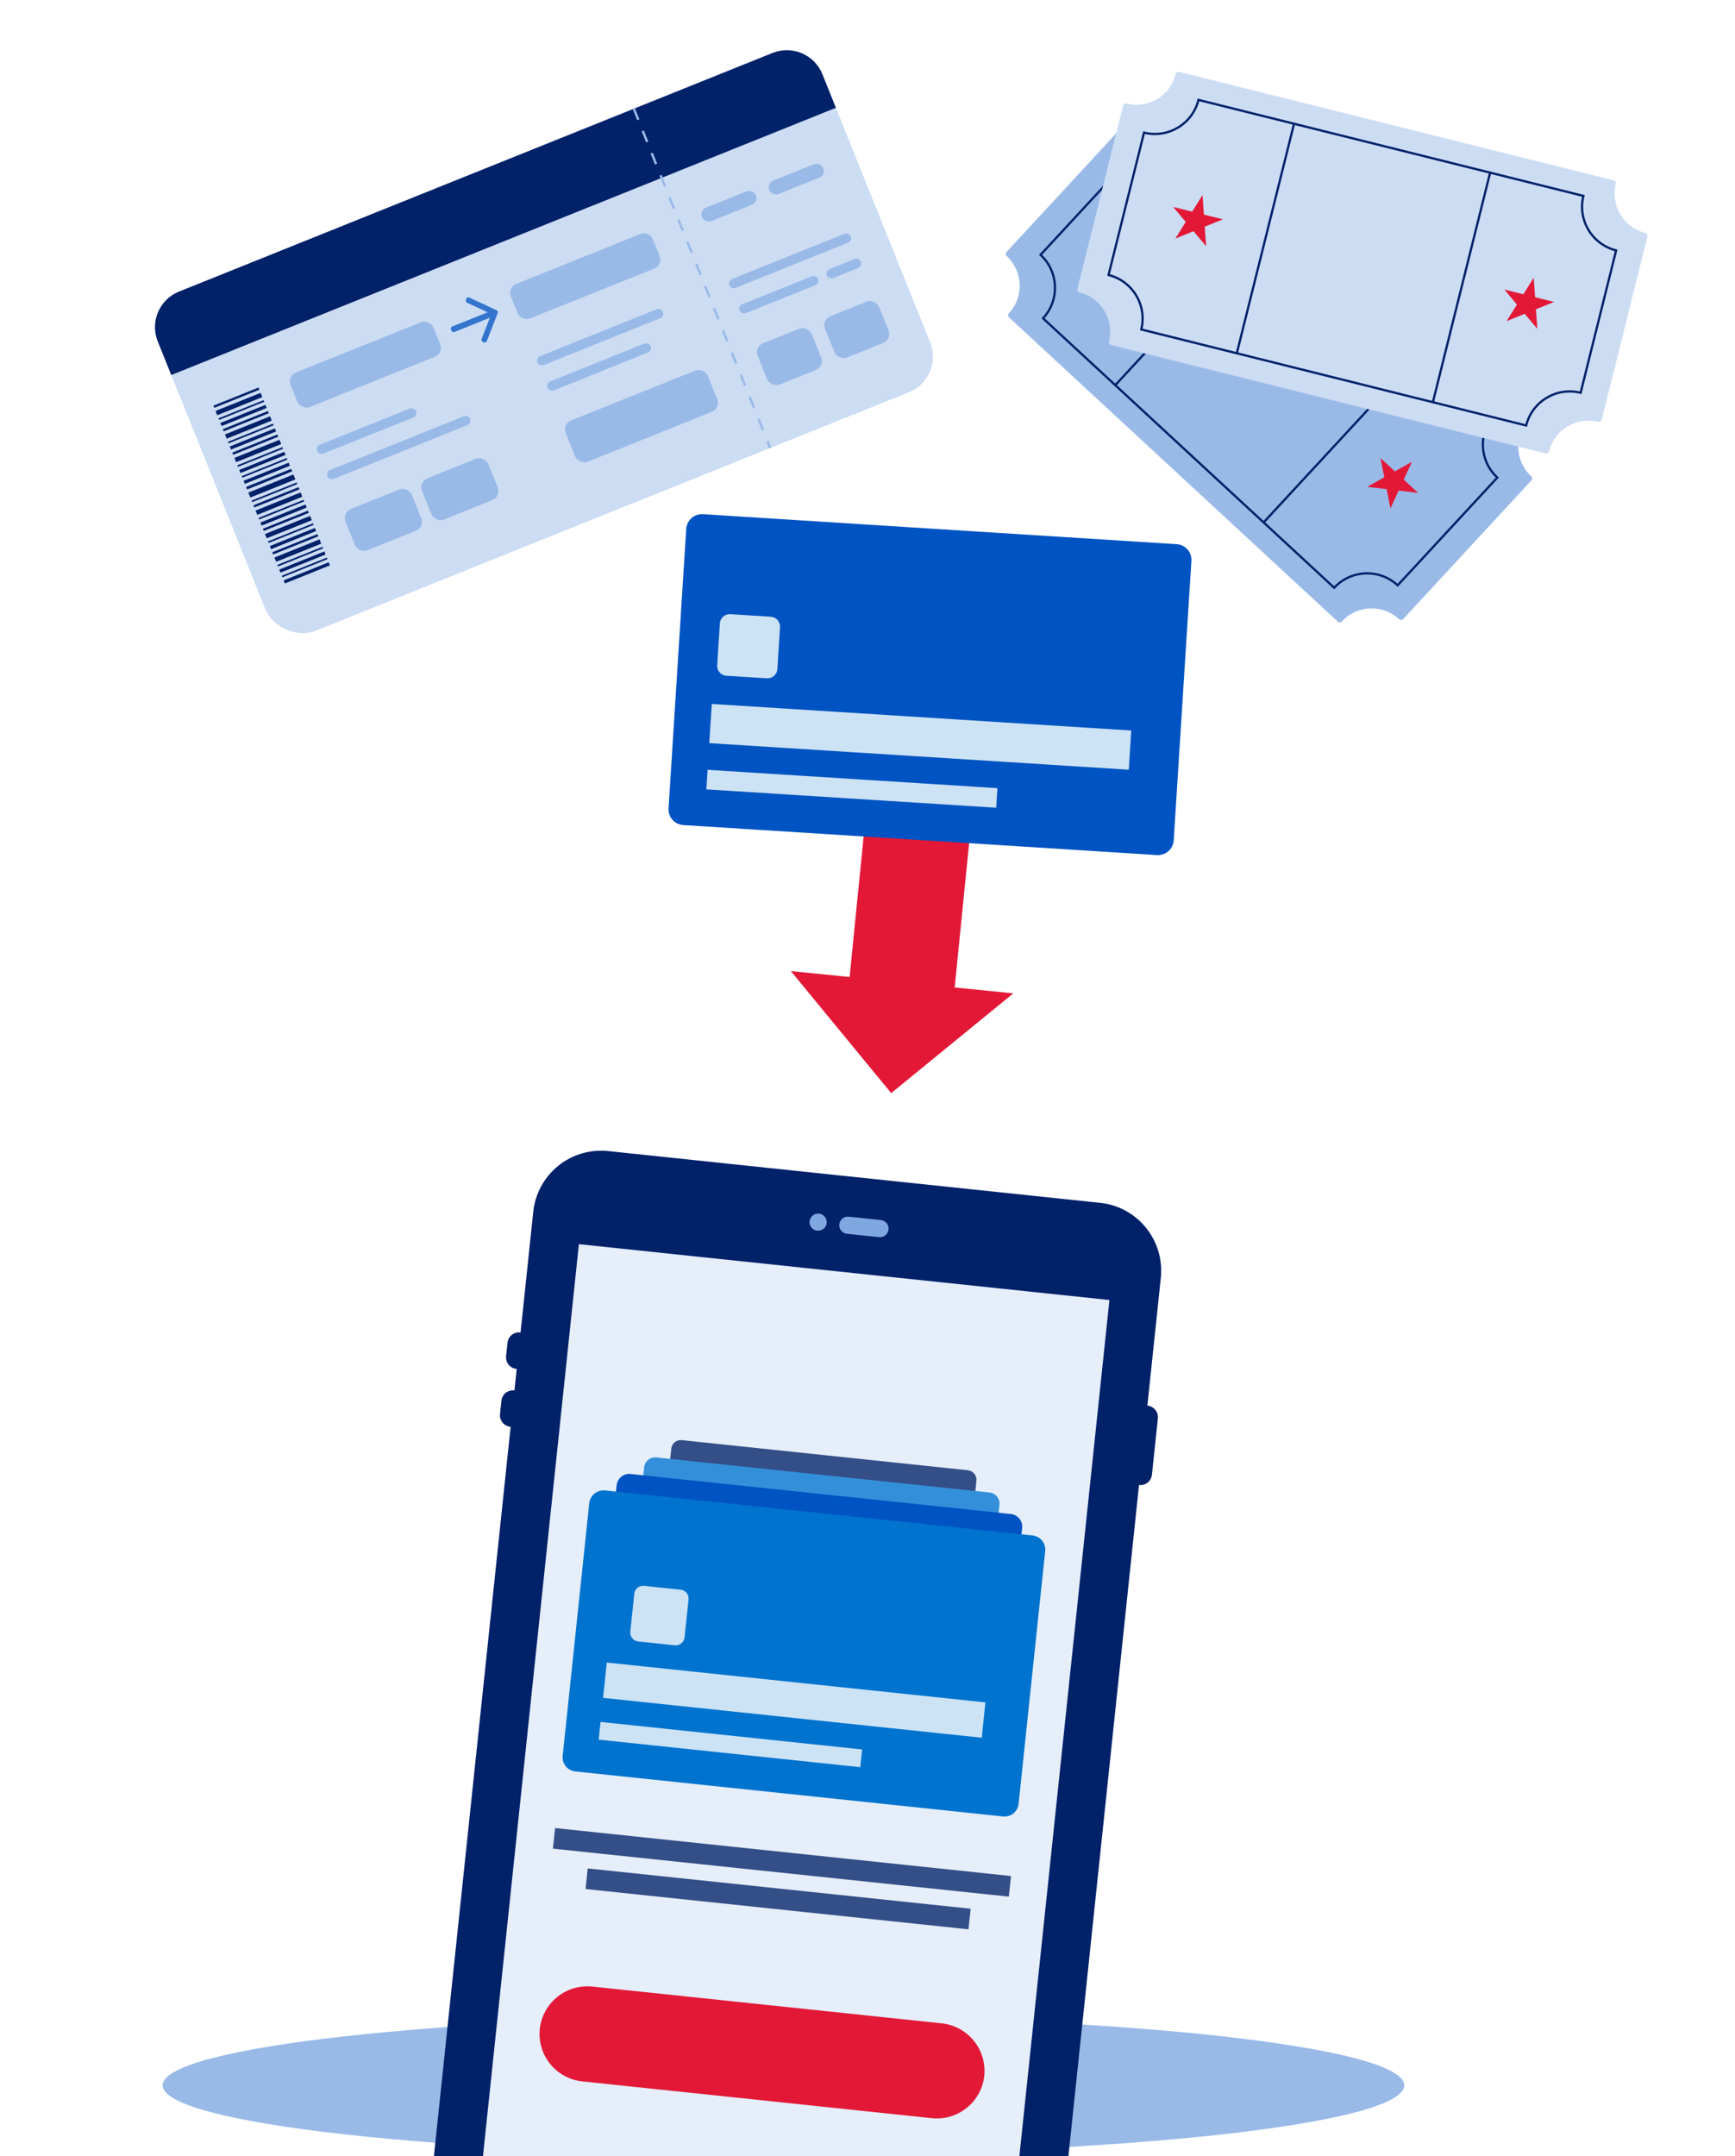 <svg width="231" height="287" viewBox="0 0 231 287" fill="none" xmlns="http://www.w3.org/2000/svg">
<g clip-path="url(#clip0_4406_71526)">
<path d="M104.307 286.815C149.957 286.815 186.963 282.684 186.963 277.588C186.963 272.492 149.957 268.361 104.307 268.361C58.657 268.361 21.651 272.492 21.651 277.588C21.651 282.684 58.657 286.815 104.307 286.815Z" fill="#99BAE7"/>
<path d="M68.742 182.217C68.34 182.175 67.97 181.974 67.715 181.658C67.46 181.343 67.341 180.939 67.383 180.536L67.574 178.727C67.616 178.323 67.817 177.953 68.132 177.698C68.447 177.442 68.85 177.323 69.253 177.365C69.657 177.407 70.028 177.608 70.285 177.923C70.542 178.238 70.664 178.642 70.625 179.048L70.435 180.857C70.389 181.261 70.185 181.631 69.868 181.886C69.551 182.141 69.146 182.26 68.742 182.217Z" fill="#012169"/>
<path d="M67.93 189.922C67.527 189.876 67.158 189.672 66.903 189.355C66.649 189.037 66.531 188.632 66.573 188.227L66.759 186.459C66.802 186.054 67.002 185.683 67.317 185.425C67.632 185.167 68.035 185.045 68.44 185.084C68.846 185.126 69.219 185.329 69.476 185.647C69.733 185.965 69.853 186.373 69.811 186.78L69.625 188.548C69.582 188.955 69.379 189.329 69.061 189.587C68.744 189.844 68.337 189.965 67.93 189.922Z" fill="#012169"/>
<path d="M151.704 197.684C151.5 197.668 151.302 197.612 151.121 197.518C150.939 197.424 150.779 197.295 150.648 197.138C150.518 196.981 150.42 196.799 150.361 196.603C150.302 196.408 150.282 196.202 150.304 195.999L151.09 188.529C151.106 188.318 151.165 188.113 151.264 187.927C151.362 187.74 151.498 187.576 151.662 187.444C151.826 187.312 152.016 187.215 152.219 187.159C152.422 187.103 152.634 187.09 152.843 187.119C153.238 187.175 153.597 187.383 153.842 187.698C154.088 188.014 154.201 188.412 154.159 188.81L153.369 196.321C153.323 196.726 153.119 197.095 152.802 197.35C152.485 197.605 152.08 197.724 151.676 197.681L151.704 197.684Z" fill="#012169"/>
<path d="M154.552 170.099L139.986 308.537C139.734 310.933 138.543 313.131 136.673 314.647C134.804 316.163 132.41 316.873 130.018 316.621L64.5 309.728C62.108 309.476 59.914 308.284 58.402 306.412C56.889 304.54 56.18 302.142 56.432 299.747L70.998 161.308C71.25 158.913 72.442 156.715 74.311 155.199C76.18 153.683 78.574 152.973 80.966 153.224L146.484 160.117C148.876 160.369 151.07 161.562 152.582 163.434C154.095 165.306 154.804 167.703 154.552 170.099Z" fill="#012169"/>
<path d="M147.711 173.049L77.075 165.617L63.101 298.436L133.737 305.868L147.711 173.049Z" fill="#E5EEF9"/>
<path d="M88.149 216.705L126.232 220.712C126.567 220.747 126.902 220.649 127.166 220.438C127.429 220.227 127.598 219.92 127.637 219.585L130.003 197.092C130.031 196.758 129.928 196.426 129.714 196.168C129.501 195.91 129.195 195.746 128.862 195.711L90.78 191.704C90.615 191.685 90.447 191.699 90.287 191.744C90.127 191.79 89.978 191.866 89.848 191.97C89.717 192.073 89.609 192.201 89.528 192.347C89.447 192.492 89.395 192.652 89.376 192.818L87.012 215.283C86.973 215.618 87.068 215.956 87.276 216.221C87.484 216.487 87.788 216.66 88.122 216.703L88.149 216.705Z" fill="#344E87"/>
<path d="M124.659 210.541L90.928 206.992L90.596 210.145L124.327 213.694L124.659 210.541Z" fill="url(#paint0_linear_4406_71526)"/>
<path d="M113.676 214.735L90.372 212.283L90.207 213.859L113.51 216.311L113.676 214.735Z" fill="url(#paint1_linear_4406_71526)"/>
<path d="M97.505 200.501L94.262 200.16C93.823 200.114 93.431 200.432 93.384 200.871L93.031 204.229C92.985 204.668 93.303 205.062 93.741 205.108L96.984 205.449C97.422 205.495 97.815 205.177 97.862 204.738L98.215 201.379C98.261 200.94 97.943 200.547 97.505 200.501Z" fill="url(#paint2_linear_4406_71526)"/>
<path d="M84.34 223.065L128.689 227.732C129.077 227.772 129.464 227.659 129.769 227.417C130.074 227.174 130.272 226.821 130.32 226.434L133.072 200.282C133.105 199.893 132.985 199.507 132.737 199.206C132.49 198.905 132.134 198.714 131.747 198.673L87.397 194.007C87.205 193.985 87.01 194.001 86.825 194.054C86.639 194.108 86.465 194.197 86.314 194.318C86.162 194.438 86.036 194.587 85.942 194.757C85.848 194.926 85.788 195.112 85.766 195.305L83.015 221.457C82.996 221.65 83.016 221.844 83.073 222.03C83.129 222.215 83.222 222.387 83.345 222.536C83.468 222.686 83.619 222.809 83.79 222.9C83.96 222.991 84.147 223.047 84.34 223.065Z" fill="#338FD9"/>
<path d="M126.837 215.881L87.55 211.748L87.165 215.408L126.452 219.541L126.837 215.881Z" fill="url(#paint3_linear_4406_71526)"/>
<path d="M114.05 220.772L86.901 217.916L86.708 219.753L113.857 222.609L114.05 220.772Z" fill="url(#paint4_linear_4406_71526)"/>
<path d="M95.233 204.202L91.429 203.802C90.923 203.748 90.469 204.116 90.416 204.623L90.002 208.557C89.948 209.064 90.316 209.519 90.822 209.572L94.626 209.972C95.132 210.026 95.586 209.658 95.639 209.15L96.053 205.217C96.107 204.709 95.74 204.255 95.233 204.202Z" fill="url(#paint5_linear_4406_71526)"/>
<path d="M80.464 229.394L131.094 234.721C131.314 234.746 131.535 234.728 131.747 234.667C131.959 234.606 132.157 234.503 132.33 234.366C132.502 234.228 132.646 234.058 132.753 233.865C132.859 233.672 132.927 233.459 132.952 233.24L136.094 203.373C136.134 202.93 135.998 202.489 135.715 202.145C135.433 201.802 135.028 201.584 134.586 201.537L83.955 196.21C83.514 196.164 83.071 196.293 82.724 196.57C82.376 196.847 82.151 197.25 82.098 197.692L78.951 227.6C78.919 228.038 79.06 228.471 79.343 228.806C79.625 229.141 80.028 229.352 80.464 229.394Z" fill="#0053C2"/>
<path d="M129.025 221.254L84.169 216.535L83.728 220.729L128.584 225.449L129.025 221.254Z" fill="#CCE3F5"/>
<path d="M114.408 226.836L83.427 223.576L83.207 225.673L114.187 228.933L114.408 226.836Z" fill="#CCE3F5"/>
<path d="M92.919 207.921L88.595 207.466C88.013 207.405 87.492 207.828 87.43 208.411L86.96 212.879C86.899 213.462 87.321 213.984 87.903 214.046L92.227 214.501C92.809 214.562 93.33 214.139 93.392 213.556L93.862 209.088C93.923 208.505 93.501 207.982 92.919 207.921Z" fill="#CCE3F5"/>
<path d="M76.62 235.807L133.518 241.793C133.765 241.823 134.015 241.803 134.255 241.736C134.494 241.668 134.718 241.554 134.913 241.399C135.108 241.244 135.27 241.052 135.391 240.834C135.512 240.617 135.588 240.377 135.616 240.129L139.158 206.466C139.182 206.217 139.157 205.966 139.085 205.727C139.012 205.488 138.894 205.266 138.735 205.073C138.577 204.88 138.382 204.72 138.162 204.602C137.943 204.485 137.702 204.412 137.453 204.388L80.556 198.401C80.056 198.349 79.555 198.495 79.163 198.809C78.77 199.123 78.516 199.579 78.456 200.079L74.914 233.743C74.89 233.991 74.915 234.241 74.987 234.479C75.06 234.718 75.179 234.939 75.338 235.131C75.496 235.323 75.691 235.481 75.912 235.597C76.132 235.713 76.372 235.785 76.62 235.807Z" fill="#0073CF"/>
<path d="M131.2 226.612L80.789 221.309L80.294 226.01L130.706 231.314L131.2 226.612Z" fill="#CCE3F5"/>
<path d="M114.782 232.879L79.957 229.215L79.709 231.572L114.534 235.236L114.782 232.879Z" fill="#CCE3F5"/>
<path d="M90.622 211.613L85.75 211.1C85.1 211.032 84.518 211.504 84.45 212.155L83.919 217.199C83.85 217.85 84.322 218.434 84.972 218.502L89.843 219.015C90.493 219.083 91.075 218.611 91.144 217.96L91.675 212.916C91.743 212.264 91.272 211.681 90.622 211.613Z" fill="#CCE3F5"/>
<path d="M134.607 249.726L73.905 243.34L73.616 246.081L134.318 252.468L134.607 249.726Z" fill="#344E87"/>
<path d="M129.237 254.079L78.251 248.715L77.962 251.456L128.949 256.821L129.237 254.079Z" fill="#344E87"/>
<path d="M78.866 264.442L125.391 269.337C127.059 269.516 128.589 270.347 129.649 271.65C130.709 272.952 131.213 274.621 131.051 276.294C130.964 277.126 130.713 277.934 130.313 278.669C129.914 279.405 129.374 280.055 128.723 280.581C128.073 281.107 127.325 281.5 126.523 281.736C125.721 281.973 124.881 282.049 124.049 281.959L77.524 277.064C75.847 276.888 74.309 276.052 73.249 274.739C72.188 273.427 71.692 271.746 71.868 270.067C72.059 268.395 72.901 266.865 74.212 265.812C75.522 264.759 77.195 264.266 78.866 264.442Z" fill="#E31837"/>
<path d="M118.301 163.667C118.269 163.969 118.119 164.246 117.883 164.437C117.648 164.628 117.346 164.717 117.045 164.685L112.762 164.235C112.613 164.219 112.468 164.174 112.337 164.102C112.205 164.031 112.088 163.934 111.994 163.817C111.9 163.7 111.829 163.566 111.787 163.422C111.744 163.278 111.73 163.127 111.746 162.978C111.762 162.828 111.807 162.683 111.878 162.551C111.95 162.419 112.047 162.303 112.163 162.208C112.28 162.114 112.414 162.043 112.558 162C112.702 161.958 112.852 161.944 113.001 161.959L117.285 162.41C117.586 162.442 117.862 162.592 118.053 162.828C118.243 163.063 118.332 163.365 118.301 163.667Z" fill="#80A8E0"/>
<path d="M109.034 161.542C109.336 161.574 109.614 161.724 109.807 161.959C109.999 162.195 110.092 162.497 110.063 162.8C110.048 162.95 110.003 163.095 109.931 163.227C109.86 163.359 109.763 163.475 109.646 163.57C109.53 163.664 109.396 163.735 109.252 163.778C109.108 163.82 108.957 163.834 108.808 163.819C108.659 163.805 108.515 163.762 108.383 163.691C108.251 163.621 108.134 163.526 108.04 163.41C107.945 163.294 107.874 163.161 107.832 163.018C107.789 162.874 107.775 162.724 107.79 162.575C107.822 162.275 107.97 161.998 108.202 161.805C108.434 161.612 108.733 161.517 109.034 161.542Z" fill="#80A8E0"/>
<path d="M115.807 103.153L113.118 130.051L112.195 129.958L105.298 129.269L118.655 145.51L134.913 132.229L127.109 131.449L129.798 104.552L115.807 103.153Z" fill="#E31837"/>
<path d="M90.983 109.828L154.033 113.821C154.586 113.86 155.131 113.678 155.55 113.314C155.969 112.951 156.227 112.436 156.268 111.883L158.627 74.636C158.641 74.362 158.602 74.088 158.511 73.829C158.419 73.57 158.278 73.332 158.095 73.128C157.912 72.924 157.69 72.758 157.443 72.64C157.196 72.522 156.927 72.453 156.654 72.439L93.604 68.446C93.331 68.426 93.056 68.46 92.796 68.546C92.536 68.632 92.295 68.769 92.087 68.948C91.88 69.127 91.71 69.346 91.587 69.591C91.463 69.836 91.389 70.103 91.369 70.377L89.01 107.623C88.981 108.177 89.172 108.721 89.542 109.134C89.912 109.547 90.43 109.797 90.983 109.828Z" fill="#0053C2"/>
<path d="M150.618 97.242L94.766 93.705L94.435 98.923L150.288 102.46L150.618 97.242Z" fill="#CCE3F5"/>
<path d="M132.801 104.917L94.211 102.473L94.046 105.078L132.636 107.522L132.801 104.917Z" fill="#CCE3F5"/>
<path d="M102.625 82.096L97.236 81.755C96.511 81.709 95.887 82.26 95.841 82.985L95.488 88.557C95.442 89.282 95.992 89.907 96.716 89.953L102.106 90.295C102.83 90.341 103.454 89.79 103.5 89.064L103.853 83.493C103.899 82.767 103.349 82.142 102.625 82.096Z" fill="#CCE3F5"/>
<rect x="19.105" y="40.717" width="95.368" height="48.675" rx="5.1" transform="rotate(-21.899 19.105 40.717)" fill="#CCDCF3"/>
<path d="M21.007 45.449C19.956 42.836 21.223 39.865 23.837 38.815L102.859 7.05C105.473 5.999 108.443 7.266 109.494 9.88L111.291 14.351L22.804 49.92L21.007 45.449Z" fill="#012169"/>
<rect x="38.215" y="50.06" width="20.498" height="4.96" rx="1.275" transform="rotate(-21.899 38.215 50.06)" fill="#99BAE7"/>
<rect x="41.985" y="59.44" width="14.211" height="1.281" rx="0.64" transform="rotate(-21.899 41.985 59.44)" fill="#99BAE7"/>
<rect x="71.303" y="47.652" width="18.033" height="1.281" rx="0.64" transform="rotate(-21.899 71.303 47.652)" fill="#99BAE7"/>
<rect x="96.865" y="37.379" width="17.425" height="1.281" rx="0.64" transform="rotate(-21.899 96.865 37.379)" fill="#99BAE7"/>
<rect x="45.52" y="68.234" width="9.525" height="5.921" rx="1.275" transform="rotate(-21.899 45.52 68.234)" fill="#99BAE7"/>
<rect x="74.839" y="56.449" width="20.395" height="5.921" rx="1.275" transform="rotate(-21.899 74.839 56.449)" fill="#99BAE7"/>
<rect x="100.4" y="46.172" width="7.764" height="5.921" rx="1.275" transform="rotate(-21.899 100.4 46.172)" fill="#99BAE7"/>
<rect x="109.364" y="42.568" width="7.764" height="5.921" rx="1.275" transform="rotate(-21.899 109.364 42.568)" fill="#99BAE7"/>
<rect x="55.702" y="64.143" width="9.525" height="5.921" rx="1.275" transform="rotate(-21.899 55.702 64.143)" fill="#99BAE7"/>
<rect x="43.337" y="62.805" width="20.498" height="1.281" rx="0.64" transform="rotate(-21.899 43.337 62.805)" fill="#99BAE7"/>
<rect x="72.656" y="51.016" width="14.813" height="1.281" rx="0.64" transform="rotate(-21.899 72.656 51.016)" fill="#99BAE7"/>
<rect x="98.217" y="40.742" width="11.278" height="1.281" rx="0.64" transform="rotate(-21.899 98.217 40.742)" fill="#99BAE7"/>
<rect x="109.836" y="36.07" width="4.902" height="1.281" rx="0.64" transform="rotate(-21.899 109.836 36.07)" fill="#99BAE7"/>
<rect x="28.412" y="54" width="6.468" height="0.315" transform="rotate(-21.899 28.412 54)" fill="#012169"/>
<rect x="33.742" y="67.26" width="6.468" height="0.315" transform="rotate(-21.899 33.742 67.26)" fill="#012169"/>
<rect x="29.669" y="57.127" width="6.468" height="0.315" transform="rotate(-21.899 29.669 57.127)" fill="#012169"/>
<rect x="34.998" y="70.385" width="6.468" height="0.315" transform="rotate(-21.899 34.998 70.385)" fill="#012169"/>
<rect x="30.925" y="60.252" width="6.468" height="0.315" transform="rotate(-21.899 30.925 60.252)" fill="#012169"/>
<rect x="36.255" y="73.512" width="6.468" height="0.315" transform="rotate(-21.899 36.255 73.512)" fill="#012169"/>
<rect x="29.089" y="55.684" width="6.468" height="0.227" transform="rotate(-21.899 29.089 55.684)" fill="#012169"/>
<rect x="34.419" y="68.943" width="6.468" height="0.227" transform="rotate(-21.899 34.419 68.943)" fill="#012169"/>
<rect x="30.345" y="58.81" width="6.468" height="0.227" transform="rotate(-21.899 30.345 58.81)" fill="#012169"/>
<rect x="35.675" y="72.068" width="6.468" height="0.227" transform="rotate(-21.899 35.675 72.068)" fill="#012169"/>
<rect x="32.182" y="63.379" width="6.468" height="0.227" transform="rotate(-21.899 32.182 63.379)" fill="#012169"/>
<rect x="37.511" y="76.637" width="6.468" height="0.227" transform="rotate(-21.899 37.511 76.637)" fill="#012169"/>
<rect x="32.761" y="64.82" width="6.468" height="0.364" transform="rotate(-21.899 32.761 64.82)" fill="#012169"/>
<rect x="33.492" y="66.639" width="6.468" height="0.224" transform="rotate(-21.899 33.492 66.639)" fill="#012169"/>
<rect x="31.602" y="61.935" width="6.468" height="0.227" transform="rotate(-21.899 31.602 61.935)" fill="#012169"/>
<rect x="36.932" y="75.195" width="6.468" height="0.227" transform="rotate(-21.899 36.932 75.195)" fill="#012169"/>
<rect x="28.695" y="54.705" width="6.468" height="0.612" transform="rotate(-21.899 28.695 54.705)" fill="#012169"/>
<rect x="34.025" y="67.963" width="6.468" height="0.612" transform="rotate(-21.899 34.025 67.963)" fill="#012169"/>
<rect x="29.951" y="57.828" width="6.468" height="0.612" transform="rotate(-21.899 29.951 57.828)" fill="#012169"/>
<rect x="35.281" y="71.088" width="6.468" height="0.612" transform="rotate(-21.899 35.281 71.088)" fill="#012169"/>
<rect x="31.208" y="60.955" width="6.468" height="0.612" transform="rotate(-21.899 31.208 60.955)" fill="#012169"/>
<rect x="36.538" y="74.215" width="6.468" height="0.612" transform="rotate(-21.899 36.538 74.215)" fill="#012169"/>
<rect x="29.339" y="56.307" width="6.468" height="0.44" transform="rotate(-21.899 29.339 56.307)" fill="#012169"/>
<rect x="34.669" y="69.564" width="6.468" height="0.44" transform="rotate(-21.899 34.669 69.564)" fill="#012169"/>
<rect x="30.596" y="59.434" width="6.468" height="0.44" transform="rotate(-21.899 30.596 59.434)" fill="#012169"/>
<rect x="35.925" y="72.691" width="6.468" height="0.44" transform="rotate(-21.899 35.925 72.691)" fill="#012169"/>
<rect x="32.432" y="64.002" width="6.468" height="0.44" transform="rotate(-21.899 32.432 64.002)" fill="#012169"/>
<rect x="37.762" y="77.26" width="6.468" height="0.44" transform="rotate(-21.899 37.762 77.26)" fill="#012169"/>
<rect x="33.063" y="65.572" width="6.468" height="0.707" transform="rotate(-21.899 33.063 65.572)" fill="#012169"/>
<rect x="31.852" y="62.559" width="6.468" height="0.44" transform="rotate(-21.899 31.852 62.559)" fill="#012169"/>
<rect x="37.182" y="75.818" width="6.468" height="0.44" transform="rotate(-21.899 37.182 75.818)" fill="#012169"/>
<rect x="67.534" y="38.273" width="20.395" height="4.96" rx="1.275" transform="rotate(-21.899 67.534 38.273)" fill="#99BAE7"/>
<rect x="93.095" y="28" width="7.764" height="1.928" rx="0.964" transform="rotate(-21.899 93.095 28)" fill="#99BAE7"/>
<rect x="102.058" y="24.396" width="7.764" height="1.928" rx="0.964" transform="rotate(-21.899 102.058 24.396)" fill="#99BAE7"/>
<path d="M84.391 14.475L102.545 59.637" stroke="#99BAE7" stroke-width="0.319" stroke-dasharray="1.59 1.59"/>
<path fill-rule="evenodd" clip-rule="evenodd" d="M64.48 45.387C64.533 45.42 64.604 45.397 64.627 45.339L66.08 41.603C66.099 41.554 66.077 41.498 66.029 41.476L62.394 39.785C62.337 39.759 62.27 39.791 62.255 39.852L62.219 40.001C62.208 40.047 62.231 40.095 62.274 40.115L65.221 41.486C65.3 41.522 65.297 41.636 65.216 41.669L60.283 43.652C60.231 43.672 60.206 43.731 60.227 43.782L60.296 43.954C60.317 44.005 60.375 44.03 60.426 44.009L65.359 42.026C65.441 41.994 65.522 42.074 65.49 42.155L64.311 45.184C64.294 45.228 64.311 45.279 64.351 45.304L64.48 45.387Z" fill="#3375CE" stroke="#3375CE" stroke-width="0.4"/>
<path fill-rule="evenodd" clip-rule="evenodd" d="M151.63 15.075C153.811 17.093 157.216 16.961 159.234 14.779V14.779C159.382 14.62 159.631 14.6 159.79 14.747L203.559 55.238C203.716 55.384 203.716 55.632 203.57 55.79V55.79C201.552 57.972 201.684 61.377 203.866 63.395V63.395C204.024 63.541 204.044 63.789 203.897 63.947L186.822 82.405C186.675 82.563 186.426 82.563 186.268 82.416V82.416C184.086 80.398 180.681 80.53 178.663 82.712V82.712C178.517 82.87 178.269 82.89 178.111 82.743L134.346 42.255C134.187 42.108 134.187 41.858 134.334 41.699V41.699C136.353 39.517 136.22 36.112 134.038 34.094V34.094C133.88 33.947 133.86 33.698 134.007 33.539L151.078 15.086C151.224 14.929 151.472 14.929 151.63 15.075V15.075Z" fill="#99BAE7"/>
<path d="M151.807 19.58L138.541 33.919L138.543 33.921C140.967 36.163 141.114 39.946 138.871 42.37L138.87 42.372L177.638 78.237C179.881 75.816 183.662 75.669 186.086 77.911L186.088 77.913L199.354 63.574L199.352 63.572C196.928 61.33 196.781 57.547 199.024 55.122L199.025 55.121L160.257 19.256C158.014 21.677 154.232 21.824 151.809 19.582L151.807 19.58Z" stroke="#012169" stroke-width="0.3"/>
<line x1="169.877" y1="28.151" x2="148.491" y2="51.267" stroke="#012169" stroke-width="0.3"/>
<line x1="189.626" y1="46.422" x2="168.24" y2="69.539" stroke="#012169" stroke-width="0.3"/>
<path d="M154.635 30.612L153.543 32.979L155.456 34.749L152.868 34.442L151.776 36.808L151.268 34.252L148.68 33.944L150.955 32.672L150.447 30.115L152.361 31.885L154.635 30.612Z" fill="#E31837"/>
<path d="M187.988 61.474L186.895 63.84L188.809 65.61L186.22 65.303L185.128 67.67L184.621 65.113L182.032 64.806L184.307 63.533L183.799 60.976L185.713 62.746L187.988 61.474Z" fill="#E31837"/>
<path fill-rule="evenodd" clip-rule="evenodd" d="M150.01 13.788C152.893 14.508 155.814 12.753 156.534 9.869V9.869C156.586 9.661 156.793 9.524 157.001 9.576L214.856 24.006C215.064 24.058 215.183 24.275 215.131 24.483V24.483C214.412 27.367 216.167 30.288 219.05 31.007V31.007C219.258 31.059 219.393 31.265 219.342 31.473L213.256 55.873C213.204 56.082 212.985 56.202 212.775 56.15V56.15C209.892 55.431 206.971 57.185 206.252 60.069V60.069C206.2 60.278 205.992 60.414 205.783 60.362L147.933 45.934C147.724 45.882 147.604 45.663 147.656 45.453V45.453C148.375 42.569 146.62 39.648 143.737 38.929V38.929C143.527 38.877 143.39 38.668 143.442 38.459L149.526 14.067C149.578 13.856 149.799 13.736 150.01 13.788V13.788Z" fill="#CCDCF3"/>
<path d="M159.568 13.299C158.769 16.503 155.525 18.453 152.321 17.654L147.594 36.605L147.596 36.606C150.8 37.405 152.75 40.651 151.951 43.855L151.951 43.856L203.195 56.637C203.994 53.432 207.24 51.483 210.444 52.282L210.446 52.283L215.173 33.331L215.17 33.33C211.966 32.531 210.016 29.285 210.816 26.081L159.568 13.299ZM159.568 13.299C159.568 13.299 159.568 13.299 159.568 13.299Z" stroke="#012169" stroke-width="0.3"/>
<line x1="172.29" y1="16.47" x2="164.669" y2="47.026" stroke="#012169" stroke-width="0.3"/>
<line x1="198.397" y1="22.982" x2="190.776" y2="53.538" stroke="#012169" stroke-width="0.3"/>
<path d="M160.107 25.966L160.288 28.566L162.817 29.197L160.4 30.173L160.582 32.773L158.907 30.777L156.49 31.753L157.871 29.542L156.196 27.546L158.725 28.176L160.107 25.966Z" fill="#E31837"/>
<path d="M204.203 36.962L204.384 39.562L206.913 40.193L204.497 41.169L204.678 43.77L203.003 41.773L200.586 42.749L201.967 40.538L200.292 38.542L202.821 39.172L204.203 36.962Z" fill="#E31837"/>
</g>
<defs>
<linearGradient id="paint0_linear_4406_71526" x1="90.762" y1="208.568" x2="124.507" y2="212.119" gradientUnits="userSpaceOnUse">
<stop stop-color="#C32032"/>
<stop offset="1" stop-color="#781034"/>
</linearGradient>
<linearGradient id="paint1_linear_4406_71526" x1="90.289" y1="213.078" x2="113.606" y2="215.531" gradientUnits="userSpaceOnUse">
<stop stop-color="#C32032"/>
<stop offset="1" stop-color="#781034"/>
</linearGradient>
<linearGradient id="paint2_linear_4406_71526" x1="93.207" y1="202.557" x2="98.051" y2="203.067" gradientUnits="userSpaceOnUse">
<stop stop-color="#C32032"/>
<stop offset="1" stop-color="#781034"/>
</linearGradient>
<linearGradient id="paint3_linear_4406_71526" x1="87.355" y1="213.598" x2="126.642" y2="217.732" gradientUnits="userSpaceOnUse">
<stop stop-color="#C32032"/>
<stop offset="1" stop-color="#781034"/>
</linearGradient>
<linearGradient id="paint4_linear_4406_71526" x1="86.803" y1="218.848" x2="113.952" y2="221.704" gradientUnits="userSpaceOnUse">
<stop stop-color="#C32032"/>
<stop offset="1" stop-color="#781034"/>
</linearGradient>
<linearGradient id="paint5_linear_4406_71526" x1="90.208" y1="206.597" x2="95.832" y2="207.189" gradientUnits="userSpaceOnUse">
<stop stop-color="#C32032"/>
<stop offset="1" stop-color="#781034"/>
</linearGradient>
<clipPath id="clip0_4406_71526">
<rect width="231" height="287" fill="white"/>
</clipPath>
</defs>
</svg>
